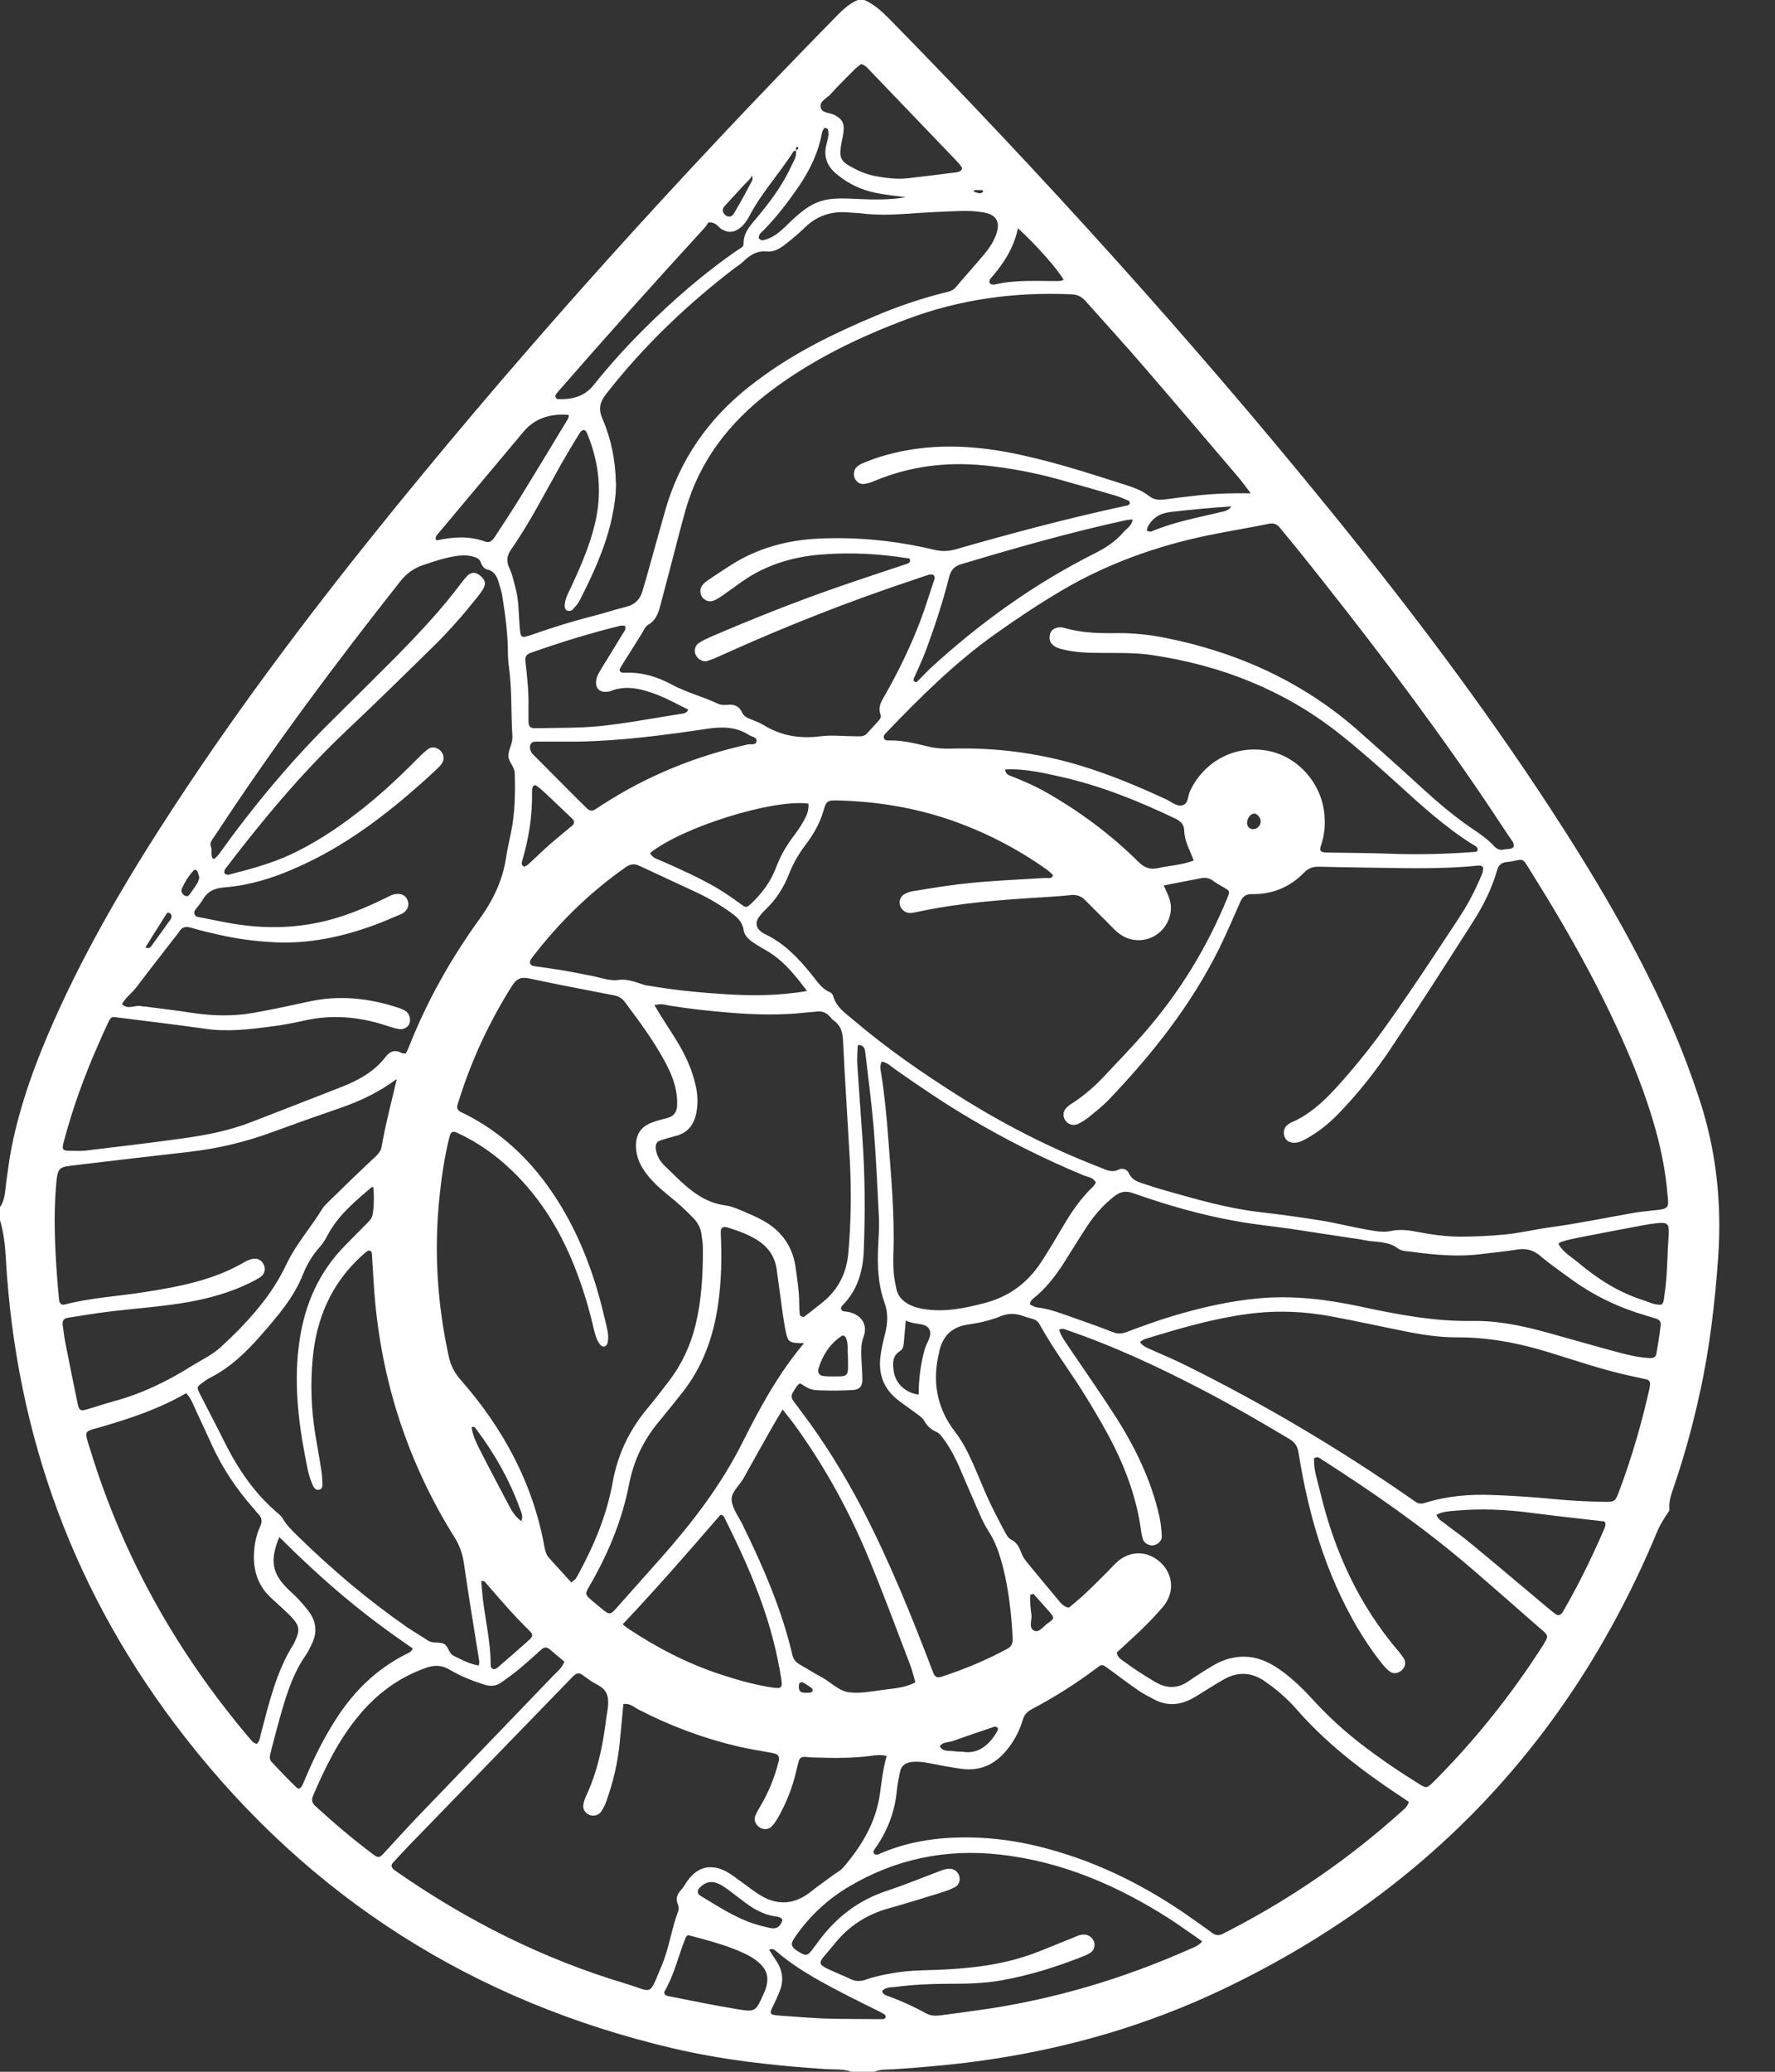 <svg width="30" height="35" viewBox="0 0 30 35" fill="none" xmlns="http://www.w3.org/2000/svg">
<rect x="0" y="0" width="30" height="35" fill="#333333" stroke="none"/>
<path d="M14.61 0C14.77 0.072 14.897 0.185 15.022 0.31C17.64 2.98 20.15 5.75 22.508 8.655C23.812 10.259 25.058 11.907 26.19 13.638C26.939 14.785 27.639 15.959 28.198 17.21C28.398 17.655 28.57 18.11 28.723 18.572C29.008 19.438 29.103 20.325 29.04 21.234C28.985 22.014 28.895 22.788 28.725 23.552C28.613 24.064 28.476 24.569 28.308 25.064C28.258 25.211 28.198 25.356 28.216 25.516C28.136 25.636 28.056 25.755 28.001 25.893C26.53 29.42 24.067 32.003 20.61 33.634C19.381 34.213 18.09 34.588 16.748 34.79C16.204 34.873 15.654 34.92 15.105 34.958C14.995 34.965 14.882 34.955 14.777 35H14.393C14.25 34.95 14.103 34.965 13.956 34.955C13.084 34.898 12.22 34.803 11.368 34.603C8.011 33.813 5.253 32.07 3.132 29.355C1.266 26.969 0.265 24.257 0.097 21.234C0.085 21.024 0.06 20.815 0 20.612V20.392C0.09 20.265 0.085 20.115 0.105 19.973C0.135 19.773 0.157 19.573 0.197 19.376C0.347 18.634 0.607 17.93 0.914 17.24C1.479 15.969 2.186 14.78 2.947 13.618C4.094 11.865 5.36 10.199 6.682 8.573C9.012 5.708 11.49 2.975 14.075 0.337C14.203 0.207 14.325 0.072 14.498 0H14.607H14.61ZM2.455 16.006C2.49 16.021 2.528 16.024 2.553 15.989C2.665 15.836 2.775 15.684 2.885 15.529C2.895 15.517 2.9 15.494 2.9 15.479C2.9 15.464 2.89 15.444 2.878 15.434C2.858 15.417 2.83 15.409 2.813 15.439C2.775 15.499 2.735 15.562 2.698 15.622C2.615 15.752 2.535 15.881 2.455 16.011L2.468 16.026L2.455 16.006ZM12.714 2.947C12.694 3.022 12.629 3.065 12.582 3.117C12.472 3.24 12.359 3.357 12.249 3.48C12.217 3.514 12.202 3.554 12.232 3.602C12.277 3.674 12.362 3.682 12.407 3.602C12.514 3.422 12.614 3.237 12.712 3.052C12.727 3.025 12.712 2.982 12.707 2.95C12.729 2.95 12.732 2.952 12.714 2.96C12.714 2.955 12.714 2.947 12.714 2.942V2.947ZM8.807 25.698C8.845 25.698 8.8 25.726 8.83 25.703C8.832 25.703 8.835 25.695 8.837 25.693C8.825 25.698 8.815 25.703 8.802 25.708C8.855 25.625 8.81 25.551 8.782 25.473C8.608 24.996 8.36 24.559 8.056 24.154C8.036 24.129 8.021 24.089 7.971 24.112C7.988 24.239 8.041 24.357 8.098 24.469C8.268 24.804 8.445 25.136 8.62 25.468C8.668 25.558 8.73 25.638 8.81 25.698H8.807ZM16.985 13.001H16.983L16.99 12.991C16.988 13.091 17.073 13.104 17.135 13.129C17.305 13.199 17.473 13.269 17.635 13.359C18.222 13.688 18.759 14.083 19.236 14.555C19.338 14.657 19.436 14.697 19.576 14.665C19.771 14.62 19.973 14.617 20.175 14.537C20.113 14.365 20.02 14.213 20.015 14.038C20.013 13.931 19.96 13.876 19.868 13.831C19.256 13.538 18.629 13.284 17.965 13.131C17.645 13.059 17.323 12.981 16.988 12.999L16.985 13.001ZM13.459 2.543C13.441 2.548 13.418 2.545 13.411 2.558C13.176 2.93 12.871 3.255 12.667 3.647C12.624 3.727 12.572 3.804 12.497 3.859C12.394 3.934 12.297 3.934 12.192 3.869C12.132 3.832 12.105 3.747 11.972 3.759C11.96 3.777 11.93 3.827 11.892 3.867C11.068 4.766 10.254 5.673 9.452 6.594C9.434 6.614 9.417 6.637 9.399 6.659C9.374 6.692 9.392 6.739 9.429 6.742C9.667 6.752 9.877 6.702 10.036 6.502C10.294 6.18 10.571 5.872 10.863 5.58C11.363 5.081 11.895 4.616 12.479 4.216C12.517 4.191 12.569 4.174 12.567 4.121C12.562 3.917 12.702 3.789 12.816 3.649C13.034 3.387 13.234 3.112 13.376 2.803C13.414 2.72 13.471 2.643 13.451 2.543C13.463 2.533 13.481 2.528 13.488 2.515C13.498 2.495 13.488 2.48 13.466 2.48C13.461 2.48 13.454 2.493 13.454 2.5C13.454 2.515 13.454 2.533 13.459 2.548V2.543ZM11.058 16.983C11.078 16.988 11.088 16.976 11.078 16.971C11.043 16.958 11.091 16.958 11.063 16.983C11.101 17.045 11.136 17.11 11.175 17.17C11.278 17.333 11.385 17.492 11.483 17.66C11.617 17.89 11.72 18.134 11.77 18.399C11.795 18.537 11.795 18.672 11.767 18.809C11.727 19.006 11.62 19.139 11.42 19.191C11.333 19.213 11.243 19.238 11.158 19.268C11.095 19.288 11.078 19.341 11.083 19.401C11.095 19.516 11.15 19.613 11.23 19.691C11.533 19.98 11.812 20.308 12.267 20.365C12.364 20.378 12.462 20.42 12.554 20.46C12.672 20.51 12.791 20.56 12.901 20.622C13.209 20.795 13.396 21.055 13.446 21.407C13.476 21.616 13.508 21.824 13.508 22.036C13.508 22.091 13.511 22.146 13.516 22.201C13.518 22.236 13.573 22.261 13.601 22.238C13.703 22.161 13.803 22.081 13.903 22.001C14.175 21.781 14.313 21.494 14.34 21.147C14.383 20.642 14.39 20.138 14.365 19.633C14.328 18.946 14.28 18.259 14.248 17.572C14.24 17.43 14.208 17.325 14.095 17.243C14.073 17.228 14.053 17.205 14.036 17.185C13.973 17.108 13.893 17.075 13.793 17.09C13.738 17.098 13.683 17.098 13.628 17.105C13.206 17.153 12.787 17.143 12.364 17.11C12.017 17.083 11.67 17.045 11.325 16.99C11.238 16.975 11.145 16.945 11.058 16.988V16.983ZM19.663 14.947C19.703 15.037 19.741 15.11 19.766 15.187C19.868 15.509 19.628 15.856 19.291 15.881C19.101 15.896 18.954 15.824 18.824 15.692C18.664 15.527 18.499 15.367 18.337 15.204C18.267 15.132 18.187 15.11 18.087 15.122C17.942 15.139 17.795 15.147 17.647 15.157C16.923 15.2 16.201 15.254 15.489 15.409C15.454 15.417 15.417 15.424 15.382 15.424C15.307 15.424 15.237 15.372 15.214 15.304C15.187 15.22 15.22 15.134 15.302 15.097C15.342 15.077 15.387 15.062 15.432 15.055C15.687 15.015 15.939 14.97 16.194 14.94C16.686 14.88 17.183 14.862 17.677 14.832C17.717 14.832 17.77 14.85 17.795 14.795C17.792 14.785 17.79 14.772 17.785 14.77C17.75 14.74 17.717 14.707 17.68 14.682C17.175 14.325 16.628 14.046 16.044 13.846C15.439 13.641 14.815 13.541 14.178 13.523C13.986 13.518 13.968 13.523 13.918 13.696C13.856 13.913 13.746 14.1 13.613 14.275C13.501 14.423 13.409 14.58 13.341 14.752C13.251 14.985 13.121 15.194 12.936 15.369C12.896 15.407 12.859 15.449 12.826 15.494C12.762 15.584 12.777 15.669 12.859 15.736C12.882 15.754 12.904 15.769 12.929 15.781C13.254 15.934 13.493 16.186 13.713 16.458C13.806 16.571 13.881 16.701 14.025 16.761C14.048 16.771 14.073 16.798 14.08 16.821C14.135 17.025 14.305 17.128 14.45 17.253C14.997 17.717 15.587 18.125 16.191 18.507C16.953 18.989 17.752 19.398 18.594 19.723C18.694 19.763 18.791 19.818 18.909 19.758C18.974 19.726 19.051 19.758 19.076 19.813C19.136 19.953 19.264 19.975 19.383 20.015C19.478 20.048 19.576 20.078 19.671 20.105C20.2 20.255 20.727 20.41 21.277 20.475C21.624 20.515 21.969 20.562 22.313 20.617C22.566 20.657 22.815 20.722 23.068 20.767C23.213 20.792 23.367 20.827 23.502 20.797C23.655 20.765 23.79 20.78 23.934 20.807C24.177 20.855 24.424 20.89 24.671 20.892C24.929 20.892 25.183 20.88 25.441 20.855C25.693 20.83 25.94 20.77 26.193 20.735C26.675 20.67 27.152 20.57 27.629 20.487C27.764 20.465 27.901 20.455 28.038 20.438C28.176 20.42 28.203 20.39 28.191 20.263C28.176 20.098 28.161 19.933 28.133 19.771C28.031 19.141 27.829 18.542 27.589 17.955C27.124 16.831 26.532 15.774 25.888 14.747C25.695 14.44 25.783 14.53 25.453 14.565C25.371 14.575 25.326 14.62 25.303 14.702C25.213 15.015 25.069 15.302 24.896 15.572C24.442 16.284 23.987 16.995 23.517 17.697C23.248 18.102 22.945 18.484 22.603 18.834C22.448 18.991 22.276 19.129 22.081 19.236C22.016 19.271 21.951 19.306 21.874 19.306C21.804 19.306 21.749 19.281 21.716 19.216C21.684 19.149 21.696 19.061 21.749 19.014C21.776 18.989 21.809 18.969 21.841 18.956C22.134 18.826 22.363 18.616 22.576 18.384C22.86 18.072 23.128 17.745 23.375 17.403C23.815 16.791 24.227 16.161 24.641 15.534C24.774 15.334 24.891 15.127 24.986 14.907C25.021 14.825 25.073 14.745 25.066 14.652C25.036 14.617 24.999 14.62 24.964 14.625C24.294 14.692 23.625 14.662 22.953 14.655C22.733 14.652 22.513 14.647 22.291 14.642C22.194 14.64 22.116 14.665 22.046 14.737C21.804 14.987 21.504 15.112 21.157 15.105C21.042 15.102 20.997 15.159 20.957 15.249C20.842 15.509 20.73 15.771 20.605 16.026C20.13 16.983 19.476 17.807 18.744 18.574C18.637 18.686 18.512 18.784 18.392 18.881C18.342 18.921 18.287 18.954 18.229 18.984C18.147 19.024 18.064 19.004 18.01 18.934C17.957 18.866 17.962 18.774 18.029 18.709C18.062 18.677 18.099 18.651 18.14 18.627C18.342 18.494 18.519 18.337 18.681 18.162C18.894 17.935 19.111 17.71 19.318 17.475C19.923 16.786 20.398 16.016 20.745 15.167C20.79 15.057 20.785 15.052 20.69 14.995C20.627 14.957 20.56 14.925 20.502 14.88C20.438 14.832 20.37 14.822 20.295 14.837C20.088 14.877 19.883 14.917 19.663 14.96V14.947ZM21.137 8.33C21.044 8.21 20.994 8.138 20.937 8.071C20.4 7.441 19.866 6.812 19.326 6.187C19.014 5.825 18.692 5.473 18.374 5.116C18.307 5.038 18.239 4.978 18.122 4.973C17.165 4.928 16.236 5.053 15.339 5.388C14.51 5.698 13.718 6.08 13.011 6.617C12.327 7.136 11.822 7.786 11.585 8.623C11.543 8.772 11.503 8.922 11.463 9.075C11.365 9.447 11.27 9.822 11.17 10.194C11.133 10.334 11.098 10.476 10.951 10.558C10.901 10.586 10.876 10.661 10.841 10.713C10.728 10.891 10.618 11.07 10.504 11.25C10.483 11.283 10.459 11.315 10.483 11.345C10.496 11.363 10.534 11.368 10.559 11.365C10.843 11.353 11.105 11.43 11.35 11.563C11.603 11.7 11.88 11.767 12.137 11.89C12.185 11.912 12.245 11.912 12.3 11.907C12.414 11.895 12.497 11.932 12.544 12.04C12.569 12.095 12.614 12.12 12.667 12.142C12.752 12.177 12.839 12.207 12.916 12.255C13.211 12.434 13.526 12.482 13.866 12.439C14.065 12.414 14.268 12.439 14.47 12.439C14.535 12.439 14.6 12.449 14.65 12.394C14.717 12.319 14.787 12.247 14.855 12.17C14.88 12.142 14.895 12.105 14.882 12.07C14.832 11.94 14.902 11.84 14.962 11.735C15.194 11.328 15.397 10.906 15.562 10.469C15.647 10.246 15.714 10.016 15.791 9.792C15.816 9.717 15.761 9.692 15.701 9.709C15.622 9.732 15.544 9.759 15.467 9.787C14.37 10.151 13.294 10.573 12.239 11.05C12.147 11.093 12.055 11.133 11.96 11.165C11.882 11.19 11.792 11.138 11.757 11.06C11.727 10.993 11.745 10.908 11.812 10.863C11.872 10.823 11.94 10.791 12.007 10.761C12.717 10.456 13.431 10.171 14.158 9.919C14.547 9.784 14.94 9.654 15.332 9.524C15.359 9.514 15.382 9.499 15.382 9.469C15.384 9.429 15.349 9.432 15.324 9.429C14.842 9.352 14.358 9.329 13.868 9.369C13.383 9.409 12.931 9.549 12.532 9.832C12.419 9.912 12.309 9.994 12.197 10.071C12.152 10.101 12.105 10.131 12.052 10.149C11.987 10.171 11.925 10.151 11.877 10.099C11.83 10.046 11.822 9.949 11.865 9.894C11.892 9.859 11.927 9.827 11.965 9.802C12.095 9.714 12.225 9.629 12.357 9.544C12.802 9.262 13.294 9.127 13.816 9.1C14.48 9.067 15.137 9.132 15.784 9.287C15.904 9.315 16.014 9.317 16.134 9.285C17.085 9.012 18.042 8.757 19.011 8.548C19.029 8.543 19.049 8.543 19.064 8.535C19.076 8.528 19.096 8.515 19.096 8.503C19.096 8.488 19.086 8.463 19.074 8.458C18.999 8.425 18.921 8.393 18.844 8.37C18.527 8.278 18.209 8.185 17.892 8.098C17.475 7.983 17.053 7.903 16.623 7.861C15.989 7.801 15.379 7.876 14.79 8.121C14.732 8.146 14.67 8.168 14.607 8.175C14.54 8.183 14.483 8.151 14.45 8.088C14.418 8.021 14.43 7.931 14.483 7.886C14.51 7.863 14.543 7.841 14.575 7.828C14.667 7.791 14.762 7.753 14.857 7.723C15.567 7.499 16.286 7.504 17.008 7.636C17.685 7.761 18.339 7.973 18.996 8.183C19.144 8.23 19.296 8.28 19.418 8.378C19.508 8.45 19.601 8.45 19.703 8.435C19.858 8.415 20.013 8.395 20.168 8.378C20.468 8.343 20.772 8.328 21.137 8.335V8.33ZM17.897 22.458C17.937 22.583 18.012 22.676 18.077 22.776C18.329 23.148 18.587 23.517 18.831 23.895C19.176 24.429 19.456 24.996 19.596 25.623C19.618 25.73 19.631 25.84 19.636 25.95C19.641 26.025 19.576 26.088 19.503 26.105C19.438 26.12 19.346 26.08 19.321 26.013C19.299 25.953 19.288 25.89 19.281 25.825C19.211 25.338 19.051 24.881 18.834 24.444C18.692 24.157 18.527 23.88 18.359 23.605C18.105 23.19 17.807 22.803 17.572 22.376C17.545 22.323 17.5 22.293 17.445 22.278C17.393 22.263 17.338 22.251 17.288 22.231C17.163 22.186 17.043 22.183 16.913 22.236C16.736 22.308 16.546 22.351 16.354 22.378C16.099 22.415 15.941 22.56 15.879 22.813C15.879 22.813 15.876 22.83 15.874 22.84C15.752 23.332 15.829 23.785 16.144 24.192C16.274 24.359 16.366 24.549 16.453 24.744C16.538 24.936 16.616 25.134 16.703 25.326C16.788 25.508 16.881 25.688 16.976 25.865C17.005 25.92 17.035 25.983 17.095 26.013C17.185 26.058 17.225 26.135 17.258 26.225C17.278 26.285 17.315 26.34 17.355 26.39C17.535 26.61 17.717 26.829 17.9 27.047C17.94 27.094 17.982 27.147 18.067 27.159C18.142 27.094 18.229 27.027 18.309 26.952C18.444 26.827 18.574 26.697 18.704 26.567C18.769 26.502 18.829 26.43 18.899 26.372C19.114 26.193 19.393 26.2 19.603 26.385C19.818 26.575 19.855 26.869 19.688 27.104C19.646 27.164 19.593 27.217 19.543 27.272C19.333 27.504 19.101 27.709 18.876 27.916C18.881 27.976 18.916 28.009 18.951 28.036C19.136 28.173 19.326 28.298 19.526 28.416C19.723 28.53 19.903 28.53 20.09 28.401C20.218 28.311 20.35 28.228 20.485 28.148C20.627 28.061 20.78 28.003 20.95 27.991C21.202 27.971 21.417 28.058 21.619 28.198C21.841 28.351 22.029 28.538 22.209 28.735C22.453 29 22.715 29.24 23 29.46C23.32 29.707 23.655 29.934 23.999 30.147C24.107 30.212 24.117 30.207 24.212 30.119C24.244 30.087 24.277 30.054 24.309 30.022C24.961 29.357 25.538 28.633 26.043 27.851C26.068 27.814 26.093 27.774 26.115 27.734C26.163 27.651 26.16 27.629 26.098 27.569C26.078 27.549 26.058 27.531 26.035 27.514C25.64 27.169 25.248 26.822 24.851 26.482C24.062 25.805 23.21 25.213 22.336 24.654C22.303 24.634 22.266 24.591 22.209 24.641C22.201 24.831 22.268 25.014 22.311 25.198C22.548 26.195 22.963 27.107 23.632 27.891C23.667 27.934 23.702 27.976 23.73 28.023C23.767 28.091 23.75 28.168 23.687 28.221C23.625 28.273 23.547 28.283 23.485 28.236C23.435 28.196 23.392 28.148 23.352 28.098C23.198 27.906 23.06 27.699 22.933 27.484C22.403 26.575 22.113 25.583 21.949 24.552C21.931 24.439 21.894 24.372 21.799 24.314C21.327 24.032 20.85 23.755 20.363 23.5C19.606 23.105 18.834 22.743 18.022 22.466C17.987 22.453 17.955 22.436 17.897 22.466V22.458ZM6.862 17.795C6.879 17.757 6.894 17.725 6.909 17.692C7.216 16.91 7.626 16.186 8.118 15.507C8.338 15.202 8.5 14.86 8.555 14.478C8.575 14.343 8.608 14.208 8.635 14.073C8.705 13.738 8.71 13.399 8.7 13.059C8.695 12.941 8.583 12.867 8.593 12.752C8.603 12.644 8.668 12.552 8.66 12.434C8.635 12.04 8.655 11.645 8.6 11.253C8.59 11.19 8.588 11.126 8.585 11.06C8.585 10.728 8.543 10.401 8.49 10.076C8.478 9.996 8.453 9.916 8.428 9.837C8.398 9.737 8.355 9.649 8.238 9.622C8.183 9.609 8.146 9.559 8.128 9.507C8.106 9.432 8.043 9.417 7.981 9.399C7.891 9.377 7.798 9.379 7.706 9.394C7.516 9.424 7.331 9.484 7.149 9.547C6.987 9.602 6.864 9.694 6.757 9.832C5.68 11.195 4.641 12.584 3.687 14.036C3.657 14.08 3.624 14.128 3.594 14.173C3.569 14.21 3.544 14.253 3.564 14.3C3.594 14.368 3.552 14.448 3.602 14.51C3.612 14.51 3.624 14.51 3.629 14.505C3.654 14.48 3.682 14.455 3.702 14.428C4.291 13.606 4.938 12.832 5.663 12.12C6.01 11.777 6.355 11.435 6.697 11.091C7.084 10.698 7.461 10.296 7.793 9.854C7.826 9.809 7.861 9.767 7.898 9.727C7.968 9.659 8.043 9.662 8.118 9.727C8.208 9.804 8.22 9.867 8.156 9.966C8.121 10.021 8.081 10.071 8.041 10.121C7.816 10.401 7.581 10.671 7.324 10.921C6.839 11.398 6.355 11.872 5.86 12.339C5.103 13.054 4.439 13.851 3.809 14.677C3.794 14.697 3.784 14.735 3.794 14.752C3.804 14.77 3.844 14.782 3.867 14.777C4.231 14.682 4.594 14.588 4.936 14.425C5.328 14.238 5.688 14.003 6.03 13.738C6.395 13.459 6.732 13.146 7.054 12.819C7.111 12.762 7.171 12.702 7.236 12.654C7.296 12.609 7.384 12.624 7.439 12.677C7.504 12.737 7.516 12.832 7.466 12.901C7.441 12.939 7.406 12.971 7.374 13.001C7.286 13.084 7.199 13.164 7.109 13.244C6.529 13.758 5.917 14.223 5.218 14.562C4.768 14.78 4.304 14.95 3.804 14.99C3.629 15.002 3.509 15.055 3.425 15.202C3.39 15.264 3.337 15.319 3.295 15.379C3.267 15.419 3.29 15.479 3.337 15.489C3.499 15.522 3.662 15.552 3.822 15.584C4.474 15.709 5.118 15.692 5.753 15.487C6.015 15.402 6.267 15.294 6.517 15.172C6.582 15.139 6.644 15.1 6.724 15.102C6.782 15.102 6.834 15.12 6.867 15.169C6.907 15.227 6.912 15.289 6.882 15.352C6.859 15.394 6.824 15.424 6.782 15.442C6.629 15.504 6.479 15.574 6.325 15.629C5.785 15.826 5.231 15.946 4.654 15.919C4.331 15.904 4.014 15.864 3.699 15.791C3.547 15.757 3.395 15.722 3.245 15.677C3.155 15.649 3.085 15.649 3.03 15.736C3.005 15.777 2.975 15.811 2.947 15.846C2.728 16.129 2.508 16.411 2.291 16.696C2.218 16.788 2.116 16.856 2.063 16.965C2.166 17.068 2.291 16.968 2.4 17C2.418 17.005 2.438 17.003 2.455 17.005C2.728 17.04 3.002 17.073 3.275 17.115C3.604 17.163 3.934 17.17 4.261 17.115C4.586 17.058 4.911 16.988 5.233 16.918C5.74 16.808 6.237 16.863 6.727 17.023C6.769 17.038 6.814 17.053 6.852 17.078C6.922 17.123 6.949 17.225 6.917 17.298C6.889 17.36 6.814 17.4 6.732 17.383C6.659 17.37 6.589 17.345 6.519 17.323C6.065 17.175 5.605 17.135 5.136 17.243C4.956 17.283 4.776 17.318 4.594 17.34C4.221 17.39 3.847 17.435 3.47 17.38C2.98 17.31 2.485 17.253 1.996 17.19C1.881 17.175 1.878 17.175 1.828 17.275C1.776 17.383 1.729 17.492 1.681 17.6C1.434 18.154 1.226 18.721 1.072 19.311C1.044 19.416 1.062 19.441 1.174 19.441C1.264 19.441 1.356 19.448 1.446 19.438C1.983 19.373 2.523 19.311 3.057 19.236C3.467 19.181 3.872 19.104 4.261 18.951C4.766 18.756 5.27 18.559 5.775 18.362C6.06 18.249 6.325 18.105 6.517 17.855C6.584 17.767 6.669 17.725 6.782 17.787C6.802 17.8 6.832 17.795 6.862 17.797V17.795ZM9.662 26.727C9.702 26.695 9.719 26.685 9.729 26.672C9.749 26.642 9.767 26.61 9.784 26.577C10.049 26.09 10.259 25.581 10.356 25.036C10.441 24.571 10.633 24.167 10.933 23.805C11.063 23.65 11.185 23.49 11.308 23.33C11.528 23.04 11.675 22.721 11.76 22.366C11.86 21.944 11.882 21.514 11.88 21.082C11.88 21.009 11.867 20.935 11.857 20.862C11.845 20.75 11.797 20.657 11.715 20.575C11.588 20.442 11.453 20.32 11.31 20.205C11.173 20.095 11.043 19.98 10.936 19.843C10.826 19.703 10.751 19.548 10.748 19.366C10.748 19.164 10.828 19.036 11.018 18.964C11.103 18.931 11.193 18.911 11.283 18.886C11.385 18.859 11.438 18.789 11.443 18.689C11.448 18.616 11.443 18.542 11.433 18.472C11.405 18.269 11.32 18.084 11.223 17.907C11.033 17.56 10.796 17.243 10.561 16.928C10.516 16.866 10.459 16.831 10.381 16.816C9.904 16.723 9.427 16.633 8.95 16.531C8.815 16.501 8.735 16.528 8.658 16.648C8.268 17.265 7.963 17.92 7.748 18.616C7.743 18.634 7.736 18.651 7.731 18.669C7.716 18.721 7.738 18.756 7.783 18.784C7.808 18.796 7.833 18.806 7.858 18.819C8.453 19.119 8.927 19.558 9.305 20.103C9.659 20.612 9.907 21.172 10.086 21.764C10.149 21.974 10.201 22.189 10.251 22.403C10.274 22.501 10.294 22.603 10.264 22.703C10.259 22.718 10.244 22.733 10.229 22.741C10.201 22.758 10.171 22.745 10.154 22.728C10.084 22.651 10.061 22.551 10.036 22.453C9.964 22.141 9.874 21.831 9.762 21.532C9.517 20.87 9.167 20.27 8.655 19.778C8.383 19.516 8.076 19.299 7.731 19.139C7.651 19.101 7.618 19.119 7.596 19.209C7.511 19.548 7.461 19.893 7.426 20.24C7.334 21.142 7.391 22.036 7.586 22.92C7.618 23.07 7.681 23.19 7.781 23.305C8.503 24.127 9.01 25.058 9.205 26.148C9.217 26.212 9.237 26.273 9.28 26.32C9.402 26.455 9.527 26.59 9.659 26.737L9.662 26.727ZM25.581 14.303C25.596 14.24 25.551 14.198 25.521 14.155C25.328 13.866 25.136 13.573 24.939 13.286C23.992 11.907 22.975 10.581 21.929 9.277C21.831 9.155 21.729 9.037 21.631 8.915C21.579 8.85 21.522 8.832 21.439 8.85C21.097 8.92 20.752 8.975 20.413 9.045C19.536 9.227 18.701 9.527 17.927 9.986C17.547 10.211 17.18 10.456 16.821 10.711C16.136 11.198 15.544 11.787 14.965 12.392C14.947 12.409 14.932 12.439 14.937 12.462C14.945 12.507 14.987 12.512 15.025 12.509C15.247 12.504 15.462 12.557 15.677 12.609C15.811 12.642 15.946 12.652 16.086 12.647C16.816 12.627 17.532 12.717 18.234 12.926C18.744 13.079 19.236 13.284 19.718 13.508C19.808 13.551 19.895 13.636 19.995 13.601C20.088 13.568 20.075 13.444 20.113 13.364C20.355 12.854 20.88 12.579 21.429 12.684C21.956 12.784 22.366 13.266 22.388 13.816C22.396 13.973 22.381 14.125 22.328 14.278C22.293 14.378 22.318 14.4 22.433 14.403C22.791 14.408 23.15 14.41 23.507 14.423C23.977 14.44 24.444 14.428 24.911 14.393C24.936 14.393 24.969 14.393 24.976 14.353C24.971 14.303 24.924 14.285 24.886 14.263C24.409 13.963 23.997 13.583 23.582 13.206C23.263 12.916 22.938 12.632 22.598 12.364C21.676 11.648 20.63 11.24 19.481 11.068C19.189 11.023 18.894 11.033 18.602 11.03C18.389 11.03 18.179 11.023 17.972 10.973C17.91 10.958 17.845 10.941 17.797 10.898C17.745 10.853 17.73 10.791 17.745 10.723C17.757 10.663 17.797 10.623 17.852 10.608C17.895 10.596 17.945 10.593 17.987 10.608C18.274 10.691 18.567 10.701 18.861 10.696C19.139 10.691 19.413 10.721 19.683 10.773C20.915 11.018 22.024 11.518 22.968 12.354C23.34 12.684 23.71 13.014 24.074 13.349C24.327 13.578 24.586 13.796 24.866 13.988C25.004 14.08 25.141 14.173 25.253 14.295C25.301 14.348 25.358 14.368 25.428 14.35C25.478 14.338 25.538 14.355 25.581 14.31V14.303ZM10.536 28.79C10.516 29 10.496 29.21 10.476 29.42C10.444 29.77 10.364 30.107 10.246 30.436C10.224 30.496 10.196 30.554 10.159 30.606C10.116 30.669 10.031 30.689 9.964 30.661C9.892 30.631 9.847 30.566 9.859 30.489C9.867 30.436 9.887 30.381 9.909 30.334C10.101 29.922 10.191 29.482 10.246 29.033C10.264 28.888 10.311 28.733 10.246 28.598C10.191 28.483 10.044 28.448 9.944 28.368C9.909 28.341 9.869 28.316 9.832 28.288C9.787 28.258 9.744 28.268 9.707 28.301C9.679 28.326 9.654 28.351 9.629 28.378C8.728 29.307 7.826 30.237 6.924 31.166C6.829 31.266 6.734 31.366 6.642 31.468C6.604 31.508 6.614 31.55 6.657 31.585C6.672 31.595 6.687 31.608 6.702 31.618C7.893 32.447 9.175 33.092 10.568 33.509C11.048 33.654 10.958 33.741 11.185 33.204C11.31 32.909 11.348 32.587 11.463 32.287C11.475 32.257 11.473 32.21 11.46 32.18C11.415 32.083 11.44 32.005 11.51 31.93C11.553 31.883 11.583 31.825 11.62 31.773C11.785 31.541 12.015 31.48 12.27 31.615C12.367 31.665 12.452 31.738 12.542 31.8C12.654 31.88 12.762 31.968 12.879 32.035C13.166 32.197 13.441 32.165 13.698 31.963C13.828 31.86 13.963 31.765 14.095 31.668C14.148 31.63 14.208 31.6 14.248 31.553C14.56 31.193 14.8 30.794 14.87 30.317C14.902 30.099 14.922 29.882 14.987 29.665C14.887 29.64 14.795 29.652 14.705 29.665C14.385 29.707 14.063 29.7 13.741 29.69C13.696 29.69 13.648 29.682 13.603 29.68C13.553 29.68 13.513 29.697 13.501 29.75C13.483 29.812 13.469 29.874 13.454 29.937C13.389 30.207 13.289 30.461 13.151 30.704C13.119 30.759 13.084 30.814 13.039 30.859C12.984 30.913 12.901 30.913 12.836 30.871C12.772 30.826 12.737 30.749 12.764 30.681C12.791 30.614 12.829 30.549 12.867 30.486C12.996 30.264 13.091 30.024 13.156 29.774C13.184 29.675 13.161 29.637 13.064 29.617C12.874 29.58 12.684 29.552 12.497 29.51C11.905 29.372 11.338 29.163 10.796 28.883C10.718 28.843 10.648 28.77 10.536 28.788V28.79ZM23.812 30.441C23.735 30.389 23.66 30.337 23.582 30.287C22.97 29.877 22.393 29.427 21.906 28.868C21.821 28.77 21.729 28.683 21.631 28.598C21.549 28.526 21.459 28.461 21.369 28.398C21.152 28.251 20.925 28.238 20.695 28.366C20.6 28.418 20.505 28.478 20.413 28.535C20.318 28.593 20.228 28.655 20.13 28.705C19.92 28.813 19.708 28.82 19.498 28.705C19.408 28.658 19.318 28.613 19.236 28.555C19.064 28.436 18.894 28.308 18.724 28.183C18.631 28.116 18.624 28.111 18.534 28.181C18.189 28.441 17.825 28.67 17.443 28.873C17.365 28.913 17.313 28.965 17.288 29.05C17.238 29.218 17.16 29.375 17.055 29.515C16.853 29.787 16.593 29.929 16.249 29.882C16.066 29.857 15.886 29.822 15.707 29.787C15.607 29.767 15.507 29.755 15.407 29.767C15.307 29.779 15.234 29.827 15.212 29.932C15.19 30.039 15.167 30.147 15.157 30.257C15.124 30.601 15.005 30.916 14.81 31.201C14.795 31.223 14.775 31.246 14.765 31.271C14.76 31.283 14.765 31.308 14.775 31.318C14.785 31.328 14.807 31.331 14.822 31.333C14.83 31.333 14.84 31.328 14.847 31.326C15.387 31.086 15.959 31.021 16.541 31.046C16.936 31.063 17.323 31.128 17.707 31.233C18.594 31.473 19.398 31.88 20.145 32.41C20.258 32.49 20.372 32.567 20.48 32.65C20.547 32.702 20.612 32.702 20.682 32.662C20.715 32.645 20.747 32.63 20.78 32.612C21.836 32.065 22.808 31.396 23.692 30.599C23.732 30.561 23.782 30.534 23.81 30.444L23.812 30.441ZM10.411 8.148C10.414 8.36 10.381 8.57 10.336 8.775C10.226 9.262 10.019 9.712 9.792 10.154C9.764 10.209 9.717 10.256 9.672 10.304C9.657 10.319 9.622 10.324 9.597 10.319C9.557 10.309 9.544 10.274 9.544 10.234C9.547 10.109 9.612 10.006 9.662 9.899C9.819 9.557 9.969 9.212 10.056 8.845C10.179 8.328 10.129 7.826 9.929 7.336C9.914 7.301 9.902 7.261 9.857 7.266C9.834 7.269 9.812 7.294 9.797 7.316C9.692 7.489 9.587 7.661 9.487 7.836C9.212 8.323 8.957 8.825 8.638 9.285C8.558 9.399 8.558 9.489 8.613 9.607C8.66 9.704 8.68 9.814 8.71 9.921C8.77 10.136 8.765 10.359 8.782 10.576C8.8 10.788 8.797 10.788 9.01 10.716C9.347 10.598 9.689 10.491 10.036 10.404C10.214 10.359 10.389 10.299 10.566 10.256C10.728 10.219 10.823 10.126 10.863 9.969C10.881 9.907 10.901 9.847 10.918 9.784C11.028 9.394 11.133 9.007 11.245 8.618C11.488 7.768 11.97 7.079 12.659 6.534C12.739 6.472 12.819 6.41 12.901 6.352C13.476 5.935 14.113 5.625 14.765 5.35C15.145 5.188 15.534 5.053 15.936 4.951C16.014 4.931 16.096 4.923 16.156 4.851C16.308 4.668 16.471 4.491 16.623 4.309C16.706 4.211 16.781 4.106 16.828 3.984C16.916 3.757 16.851 3.624 16.613 3.587C16.496 3.567 16.376 3.562 16.256 3.564C15.944 3.574 15.632 3.589 15.322 3.612C15.075 3.629 14.827 3.637 14.58 3.607C14.49 3.597 14.398 3.594 14.305 3.587C14.033 3.569 13.801 3.652 13.603 3.844C13.506 3.939 13.399 4.029 13.291 4.114C13.196 4.189 13.089 4.261 12.966 4.249C12.791 4.231 12.672 4.311 12.557 4.424C12.517 4.461 12.469 4.491 12.424 4.524C11.61 5.146 10.876 5.847 10.244 6.657C10.134 6.797 10.111 6.912 10.184 7.079C10.331 7.419 10.401 7.778 10.409 8.151L10.411 8.148ZM19.264 22.671C19.316 22.743 19.383 22.768 19.451 22.798C19.651 22.888 19.855 22.973 20.05 23.07C21.359 23.72 22.613 24.462 23.812 25.293C23.85 25.318 23.887 25.346 23.924 25.371C23.972 25.406 24.022 25.408 24.079 25.391C24.451 25.273 24.834 25.241 25.221 25.256C25.578 25.268 25.935 25.293 26.293 25.328C26.557 25.353 26.825 25.366 27.089 25.371C27.297 25.376 27.299 25.371 27.369 25.183C27.579 24.624 27.744 24.052 27.876 23.47C27.881 23.442 27.886 23.415 27.889 23.387C27.891 23.348 27.874 23.315 27.834 23.305C27.736 23.282 27.636 23.26 27.539 23.24C27.082 23.14 26.64 22.988 26.193 22.85C25.68 22.691 25.163 22.591 24.624 22.593C24.357 22.593 24.092 22.558 23.832 22.508C23.392 22.421 22.953 22.323 22.511 22.241C22.039 22.151 21.567 22.134 21.087 22.198C20.492 22.278 19.923 22.446 19.353 22.621C19.321 22.631 19.294 22.656 19.264 22.673V22.671ZM6.697 18.234C6.41 18.447 6.1 18.597 5.768 18.712C5.378 18.846 4.988 18.984 4.601 19.126C4.141 19.296 3.672 19.406 3.185 19.461C2.565 19.531 1.946 19.603 1.326 19.678C0.982 19.721 0.974 19.691 0.944 20.075C0.907 20.562 0.927 21.047 0.962 21.534C0.972 21.671 0.984 21.809 0.997 21.946C1.004 22.024 1.037 22.054 1.102 22.036C1.549 21.921 2.008 21.899 2.46 21.826C3.042 21.734 3.619 21.624 4.136 21.319C4.176 21.297 4.219 21.279 4.264 21.269C4.341 21.249 4.414 21.284 4.451 21.352C4.494 21.427 4.479 21.519 4.404 21.572C4.344 21.614 4.279 21.646 4.211 21.679C3.887 21.836 3.544 21.931 3.19 21.996C2.738 22.076 2.278 22.104 1.823 22.161C1.596 22.189 1.369 22.228 1.144 22.263C1.077 22.273 1.052 22.316 1.059 22.381C1.074 22.491 1.087 22.601 1.109 22.708C1.176 23.05 1.246 23.392 1.316 23.732C1.336 23.822 1.366 23.84 1.451 23.815C1.611 23.77 1.766 23.715 1.926 23.672C2.39 23.547 2.82 23.34 3.227 23.085C3.397 22.978 3.582 22.895 3.734 22.756C3.964 22.543 4.181 22.326 4.379 22.081C4.569 21.851 4.723 21.609 4.848 21.344C5.008 21.012 5.255 20.737 5.445 20.425C5.468 20.387 5.503 20.353 5.535 20.32C5.673 20.185 5.81 20.05 5.95 19.915C6.082 19.788 6.215 19.663 6.35 19.536C6.397 19.491 6.437 19.443 6.449 19.376C6.514 18.996 6.614 18.627 6.704 18.239L6.697 18.234ZM8.088 28.148C8.096 28.106 8.103 28.088 8.101 28.071C8.013 27.519 7.921 26.967 7.841 26.412C7.818 26.255 7.771 26.115 7.686 25.978C6.892 24.709 6.442 23.328 6.327 21.834C6.31 21.614 6.3 21.394 6.285 21.174C6.282 21.134 6.24 21.114 6.207 21.137C6.177 21.159 6.15 21.182 6.122 21.207C5.605 21.674 5.348 22.266 5.285 22.95C5.245 23.383 5.26 23.812 5.33 24.239C5.363 24.439 5.4 24.636 5.43 24.836C5.443 24.916 5.448 25.001 5.45 25.081C5.45 25.116 5.44 25.156 5.398 25.166C5.355 25.178 5.328 25.158 5.305 25.126C5.29 25.104 5.28 25.076 5.27 25.051C5.208 24.906 5.186 24.751 5.156 24.599C5.033 23.957 4.966 23.31 5.061 22.656C5.151 22.036 5.388 21.494 5.83 21.044C5.952 20.92 6.075 20.797 6.197 20.672C6.235 20.632 6.277 20.597 6.292 20.54C6.317 20.457 6.327 20.215 6.31 20.058C6.3 20.058 6.287 20.05 6.285 20.053C5.997 20.298 5.708 20.537 5.53 20.88C5.498 20.945 5.455 21.007 5.408 21.062C5.283 21.202 5.188 21.359 5.121 21.529C4.961 21.931 4.681 22.248 4.406 22.563C4.159 22.845 3.887 23.108 3.542 23.28C3.492 23.305 3.45 23.34 3.405 23.372C3.332 23.425 3.325 23.442 3.37 23.532C3.507 23.802 3.649 24.069 3.784 24.339C4.017 24.814 4.309 25.243 4.718 25.583C4.738 25.601 4.758 25.62 4.773 25.645C4.846 25.775 4.956 25.875 5.061 25.978C5.628 26.53 6.23 27.039 6.879 27.489C6.992 27.566 7.114 27.634 7.226 27.711C7.309 27.769 7.406 27.734 7.491 27.766C7.586 27.804 7.576 27.929 7.666 27.971C7.683 27.979 7.698 27.988 7.713 27.996C7.828 28.051 7.943 28.111 8.083 28.136L8.088 28.148ZM17.405 22.036C17.443 22.054 17.483 22.081 17.525 22.086C17.755 22.113 17.967 22.201 18.184 22.276C18.392 22.348 18.599 22.423 18.804 22.503C18.886 22.536 18.956 22.536 19.041 22.503C19.299 22.406 19.558 22.311 19.82 22.233C20.295 22.091 20.777 21.979 21.274 21.934C21.856 21.881 22.428 21.951 22.998 22.074C23.617 22.206 24.239 22.326 24.879 22.316C25.316 22.308 25.735 22.398 26.153 22.513C26.55 22.623 26.947 22.738 27.347 22.845C27.524 22.893 27.704 22.935 27.889 22.943C27.941 22.945 27.986 22.925 27.994 22.875C28.023 22.713 28.049 22.551 28.068 22.386C28.076 22.323 28.036 22.286 27.974 22.271C27.921 22.258 27.869 22.238 27.816 22.224C27.362 22.091 26.942 21.891 26.56 21.614C26.382 21.484 26.2 21.359 26.033 21.217C25.91 21.112 25.783 21.084 25.628 21.112C25.438 21.144 25.246 21.159 25.053 21.184C24.659 21.237 24.264 21.202 23.872 21.149C23.79 21.139 23.692 21.139 23.632 21.094C23.457 20.959 23.248 20.992 23.055 20.95C22.965 20.93 22.873 20.922 22.783 20.907C22.466 20.86 22.148 20.81 21.831 20.762C21.522 20.717 21.212 20.687 20.905 20.632C20.308 20.527 19.726 20.36 19.154 20.158C19.021 20.11 18.931 20.133 18.826 20.215C18.644 20.36 18.494 20.53 18.367 20.725C18.232 20.932 18.102 21.144 17.97 21.352C17.83 21.569 17.672 21.771 17.468 21.934C17.438 21.956 17.413 21.981 17.408 22.034L17.405 22.036ZM20.32 32.799C20.283 32.772 20.26 32.754 20.238 32.739C20.078 32.63 19.923 32.517 19.761 32.412C18.884 31.853 17.947 31.448 16.903 31.331C15.986 31.228 15.13 31.406 14.338 31.878C13.988 32.087 13.693 32.362 13.456 32.697C13.359 32.837 13.339 32.884 13.531 32.992C13.621 33.042 13.653 33.034 13.716 32.954C13.761 32.897 13.803 32.837 13.848 32.777C14.143 32.385 14.513 32.1 14.985 31.945C15.272 31.85 15.552 31.735 15.836 31.628C15.904 31.603 15.971 31.57 16.046 31.57C16.126 31.57 16.189 31.618 16.211 31.69C16.234 31.763 16.209 31.845 16.141 31.88C16.076 31.915 16.006 31.94 15.939 31.963C15.632 32.057 15.327 32.155 15.017 32.24C14.652 32.342 14.348 32.537 14.11 32.832C13.808 33.212 13.733 33.149 14.218 33.364C14.268 33.386 14.32 33.406 14.368 33.431C14.455 33.476 14.543 33.476 14.633 33.444C14.78 33.391 14.932 33.361 15.087 33.334C15.332 33.289 15.579 33.286 15.829 33.279C16.391 33.257 16.945 33.197 17.477 32.999C17.692 32.919 17.902 32.827 18.117 32.744C18.184 32.717 18.249 32.679 18.327 32.682C18.399 32.684 18.464 32.732 18.492 32.807C18.512 32.862 18.492 32.942 18.442 32.979C18.414 33.002 18.379 33.019 18.347 33.034C17.887 33.219 17.415 33.369 16.925 33.456C16.626 33.509 16.323 33.514 16.019 33.514C15.724 33.514 15.432 33.529 15.139 33.566C15.06 33.576 14.972 33.566 14.91 33.634C14.917 33.676 14.947 33.699 14.98 33.711C15.214 33.794 15.439 33.896 15.657 34.016C15.744 34.063 15.834 34.056 15.924 34.043C16.134 34.016 16.343 33.988 16.551 33.958C17.785 33.786 18.969 33.434 20.108 32.929C20.175 32.899 20.248 32.879 20.32 32.797V32.799ZM13.526 23.367C13.466 23.4 13.441 23.462 13.406 23.515C13.371 23.565 13.371 23.615 13.409 23.667C13.454 23.725 13.496 23.785 13.541 23.845C13.931 24.357 14.265 24.904 14.565 25.473C15.032 26.37 15.409 27.304 15.769 28.248C15.802 28.331 15.834 28.351 15.914 28.326C16.299 28.201 16.671 28.046 17.025 27.854C17.103 27.811 17.12 27.751 17.115 27.671C17.095 27.267 17.05 26.867 16.951 26.472C16.895 26.258 16.828 26.053 16.706 25.865C16.613 25.721 16.548 25.556 16.478 25.396C16.389 25.196 16.303 24.991 16.216 24.789C16.146 24.629 16.066 24.474 15.964 24.332C15.926 24.282 15.886 24.219 15.834 24.194C15.734 24.152 15.669 24.089 15.617 23.997C15.587 23.945 15.527 23.91 15.474 23.869C15.379 23.797 15.279 23.73 15.184 23.657C14.935 23.467 14.84 23.213 14.882 22.905C14.9 22.778 14.927 22.653 14.96 22.528C15.005 22.353 15.012 22.178 14.952 22.014C14.84 21.704 14.827 21.387 14.842 21.064C14.85 20.9 14.862 20.735 14.855 20.57C14.83 20.065 14.807 19.561 14.767 19.059C14.732 18.639 14.675 18.219 14.627 17.8C14.623 17.755 14.617 17.707 14.58 17.675C14.568 17.665 14.55 17.66 14.533 17.655C14.51 17.647 14.498 17.66 14.495 17.682C14.493 17.782 14.483 17.885 14.49 17.985C14.515 18.379 14.545 18.771 14.572 19.166C14.62 19.826 14.625 20.487 14.598 21.147C14.582 21.484 14.49 21.799 14.243 22.049C14.223 22.069 14.208 22.091 14.218 22.123C14.24 22.161 14.278 22.154 14.313 22.159C14.55 22.196 14.675 22.371 14.595 22.586C14.553 22.695 14.555 22.798 14.557 22.908C14.562 23.045 14.575 23.183 14.575 23.32C14.575 23.42 14.523 23.475 14.423 23.482C14.258 23.492 14.093 23.495 13.928 23.49C13.701 23.485 13.701 23.48 13.523 23.37L13.526 23.367ZM3.145 23.537C2.7 23.795 2.233 23.952 1.758 24.092C1.399 24.199 1.416 24.137 1.531 24.509C2.088 26.322 3.005 27.939 4.231 29.382C4.261 29.417 4.291 29.452 4.341 29.46C4.391 29.412 4.396 29.347 4.411 29.285C4.549 28.763 4.671 28.233 4.966 27.769C4.971 27.761 4.973 27.751 4.978 27.744C5.076 27.536 5.068 27.466 4.911 27.302C4.808 27.197 4.696 27.102 4.589 27.002C4.386 26.817 4.294 26.587 4.291 26.317C4.291 26.13 4.321 25.953 4.399 25.783C4.434 25.708 4.429 25.643 4.369 25.581C4.336 25.548 4.309 25.511 4.279 25.476C3.992 25.151 3.754 24.794 3.574 24.397C3.492 24.212 3.405 24.032 3.32 23.847C3.272 23.747 3.242 23.642 3.147 23.535L3.145 23.537ZM14.902 17.935C14.867 18.002 14.882 18.067 14.892 18.13C14.95 18.492 14.985 18.856 15.012 19.221C15.06 19.87 15.122 20.517 15.1 21.172C15.095 21.282 15.097 21.392 15.105 21.502C15.112 21.591 15.132 21.681 15.149 21.771C15.175 21.899 15.257 21.981 15.367 22.039C15.439 22.076 15.519 22.099 15.602 22.113C15.964 22.174 16.311 22.101 16.658 22.009C17.068 21.899 17.38 21.661 17.607 21.307C17.732 21.114 17.85 20.917 17.965 20.72C18.11 20.475 18.269 20.24 18.477 20.043C18.497 20.025 18.507 19.998 18.522 19.978C18.479 19.888 18.384 19.886 18.312 19.855C17.65 19.581 17.013 19.261 16.396 18.896C15.961 18.639 15.544 18.357 15.132 18.067C15.06 18.017 14.995 17.945 14.9 17.935H14.902ZM13.586 22.691C13.349 22.691 13.319 22.673 13.286 22.523C13.261 22.408 13.244 22.288 13.226 22.171C13.191 21.926 13.161 21.681 13.126 21.437C13.091 21.202 12.956 21.037 12.754 20.922C12.609 20.84 12.454 20.785 12.297 20.737C12.214 20.712 12.177 20.742 12.182 20.832C12.202 21.244 12.194 21.656 12.132 22.066C12.052 22.601 11.872 23.095 11.533 23.525C11.403 23.69 11.27 23.855 11.136 24.017C10.878 24.327 10.711 24.671 10.633 25.071C10.521 25.651 10.301 26.195 10.011 26.71C9.869 26.962 9.859 26.912 10.081 27.104C10.124 27.139 10.166 27.174 10.209 27.209C10.294 27.274 10.321 27.274 10.394 27.194C10.651 26.907 10.906 26.62 11.163 26.33C11.695 25.73 12.18 25.101 12.542 24.382C12.834 23.802 13.141 23.225 13.588 22.693L13.586 22.691ZM13.231 23.807C13.159 23.927 13.111 24.004 13.066 24.084C12.899 24.379 12.732 24.674 12.567 24.974C12.497 25.101 12.349 25.208 12.367 25.353C12.382 25.491 12.482 25.618 12.547 25.75C12.894 26.46 13.211 27.182 13.391 27.953C13.409 28.034 13.451 28.081 13.518 28.121C13.638 28.188 13.753 28.263 13.876 28.328C14.038 28.413 14.173 28.568 14.353 28.59C14.54 28.613 14.737 28.573 14.927 28.548C15.107 28.523 15.292 28.516 15.472 28.421C15.439 28.311 15.414 28.203 15.374 28.103C15.152 27.521 14.935 26.937 14.697 26.36C14.365 25.551 13.948 24.786 13.434 24.077C13.376 23.997 13.311 23.922 13.229 23.812L13.231 23.807ZM9.537 28.071C9.457 28.003 9.374 27.934 9.292 27.864C9.242 27.821 9.195 27.824 9.147 27.869C9.025 27.979 8.902 28.091 8.775 28.196C8.675 28.278 8.573 28.353 8.468 28.426C8.38 28.488 8.288 28.493 8.18 28.458C7.978 28.393 7.781 28.316 7.601 28.208C7.459 28.123 7.331 28.128 7.186 28.181C6.734 28.343 6.365 28.618 6.06 28.988C5.723 29.395 5.493 29.864 5.288 30.344C5.258 30.416 5.28 30.466 5.333 30.514C5.645 30.799 5.965 31.071 6.305 31.326C6.392 31.391 6.415 31.388 6.489 31.306C6.684 31.098 6.872 30.886 7.069 30.681C7.823 29.894 8.583 29.11 9.339 28.321C9.409 28.248 9.492 28.188 9.539 28.073L9.537 28.071ZM13.638 16.738C13.448 16.488 13.284 16.284 13.064 16.129C12.974 16.066 12.874 16.016 12.781 15.956C12.687 15.896 12.587 15.829 12.569 15.714C12.547 15.569 12.459 15.494 12.352 15.417C12.172 15.287 11.982 15.175 11.785 15.082C11.463 14.93 11.136 14.782 10.813 14.63C10.731 14.59 10.661 14.592 10.583 14.645C9.969 15.075 9.439 15.592 8.985 16.189C8.932 16.259 8.952 16.311 9.037 16.323C9.192 16.346 9.347 16.366 9.499 16.391C9.662 16.418 9.824 16.453 9.986 16.483C10.139 16.511 10.299 16.576 10.446 16.556C10.623 16.531 10.761 16.603 10.916 16.646C10.933 16.651 10.953 16.648 10.971 16.653C11.395 16.728 11.825 16.768 12.257 16.796C12.704 16.823 13.154 16.826 13.643 16.741L13.638 16.738ZM10.526 27.442C10.576 27.481 10.596 27.499 10.618 27.514C11.101 27.834 11.613 28.101 12.165 28.283C12.462 28.381 12.759 28.466 13.069 28.511C13.209 28.53 13.226 28.511 13.204 28.361C13.186 28.243 13.164 28.126 13.139 28.009C12.964 27.167 12.619 26.387 12.237 25.625C12.229 25.61 12.212 25.603 12.2 25.593C12.19 25.593 12.177 25.593 12.172 25.596C11.64 26.212 11.105 26.827 10.526 27.439V27.442ZM4.721 25.965C4.556 26.365 4.599 26.582 4.868 26.847C4.928 26.904 4.991 26.959 5.046 27.019C5.108 27.087 5.168 27.154 5.223 27.229C5.348 27.399 5.363 27.584 5.27 27.774C5.238 27.839 5.208 27.906 5.166 27.966C4.973 28.241 4.866 28.553 4.773 28.87C4.703 29.108 4.641 29.347 4.579 29.587C4.564 29.647 4.541 29.717 4.594 29.77C4.731 29.917 4.871 30.062 5.016 30.202C5.048 30.234 5.086 30.204 5.103 30.172C5.133 30.114 5.156 30.054 5.181 29.997C5.32 29.667 5.483 29.35 5.675 29.048C5.972 28.583 6.352 28.206 6.847 27.953C6.894 27.929 6.949 27.914 6.977 27.849C6.577 27.576 6.187 27.287 5.815 26.974C5.443 26.662 5.088 26.332 4.721 25.968V25.965ZM19.146 8.775C19.106 8.78 19.069 8.78 19.034 8.787C18.092 8.992 17.168 9.255 16.244 9.532C16.121 9.569 16.069 9.639 16.039 9.757C15.934 10.174 15.799 10.583 15.649 10.988C15.589 11.15 15.512 11.308 15.442 11.468C15.437 11.48 15.444 11.505 15.454 11.515C15.464 11.523 15.492 11.523 15.502 11.515C15.574 11.445 15.642 11.37 15.714 11.3C16.556 10.526 17.477 9.864 18.502 9.349C18.686 9.257 18.851 9.15 18.984 8.995C19.041 8.927 19.131 8.885 19.144 8.772L19.146 8.775ZM24.277 25.588C24.307 25.668 24.359 25.693 24.402 25.725C24.561 25.848 24.726 25.963 24.881 26.093C25.298 26.437 25.71 26.787 26.125 27.134C26.18 27.182 26.238 27.229 26.297 27.272C26.33 27.294 26.367 27.289 26.395 27.257C26.412 27.237 26.425 27.212 26.44 27.187C26.69 26.75 26.912 26.297 27.112 25.833C27.129 25.793 27.149 25.748 27.117 25.703C26.702 25.655 26.282 25.61 25.865 25.556C25.446 25.501 25.026 25.483 24.604 25.521C24.494 25.531 24.384 25.533 24.277 25.591V25.588ZM11.637 11.99C11.465 11.907 11.298 11.812 11.12 11.742C10.863 11.643 10.596 11.565 10.319 11.675C10.294 11.685 10.264 11.685 10.236 11.688C10.131 11.693 10.064 11.62 10.074 11.515C10.081 11.43 10.124 11.36 10.169 11.288C10.289 11.093 10.411 10.898 10.528 10.701C10.551 10.666 10.588 10.628 10.561 10.571C10.539 10.571 10.511 10.566 10.486 10.571C9.979 10.696 9.479 10.848 8.987 11.023C8.89 11.058 8.872 11.083 8.882 11.188C8.91 11.435 8.937 11.68 8.932 11.93C8.932 12.012 8.932 12.095 8.932 12.177C8.935 12.28 8.957 12.305 9.065 12.302C9.422 12.294 9.782 12.302 10.136 12.267C10.591 12.22 11.043 12.132 11.495 12.062C11.548 12.055 11.605 12.052 11.635 11.985L11.637 11.99ZM14.555 1.079C14.523 1.107 14.478 1.139 14.44 1.176C14.305 1.314 14.165 1.449 14.038 1.591C13.976 1.661 13.843 1.709 13.873 1.821C13.898 1.916 14.028 1.901 14.105 1.943C14.228 2.008 14.27 2.073 14.258 2.208C14.253 2.273 14.238 2.336 14.225 2.398C14.175 2.675 14.195 2.723 14.45 2.853C14.547 2.903 14.652 2.945 14.757 2.967C14.955 3.007 15.157 3.035 15.359 3.01C15.624 2.98 15.889 2.945 16.151 2.913C16.179 2.91 16.206 2.903 16.229 2.89C16.251 2.875 16.269 2.848 16.251 2.82C16.226 2.783 16.196 2.748 16.164 2.715C15.674 2.203 15.184 1.694 14.695 1.184C14.657 1.144 14.625 1.099 14.55 1.082L14.555 1.079ZM10.988 14.415C11.03 14.498 11.116 14.515 11.188 14.547C11.498 14.685 11.805 14.822 12.1 14.992C12.252 15.08 12.392 15.18 12.532 15.282C12.609 15.339 12.622 15.334 12.694 15.267C12.877 15.095 13.024 14.897 13.114 14.662C13.179 14.49 13.264 14.33 13.373 14.18C13.434 14.1 13.493 14.018 13.546 13.933C13.611 13.823 13.678 13.713 13.663 13.576C13.059 13.496 11.518 13.978 10.986 14.413L10.988 14.415ZM9.759 12.529C9.529 12.529 9.3 12.529 9.07 12.529C9.032 12.529 8.995 12.529 8.972 12.567C8.947 12.609 8.955 12.657 8.975 12.699C8.99 12.732 9.02 12.757 9.045 12.781C9.277 13.016 9.512 13.249 9.744 13.483C9.802 13.541 9.862 13.601 9.921 13.658C9.966 13.703 10.016 13.706 10.069 13.668C10.106 13.643 10.146 13.618 10.184 13.593C10.941 13.104 11.76 12.772 12.637 12.577C12.692 12.564 12.787 12.602 12.787 12.507C12.787 12.452 12.704 12.447 12.659 12.417C12.447 12.28 12.217 12.274 11.972 12.309C11.238 12.419 10.498 12.517 9.754 12.529H9.759ZM9.609 7.009C9.292 6.982 9.03 7.076 8.852 7.289C8.368 7.866 7.886 8.443 7.401 9.02C7.376 9.047 7.356 9.077 7.366 9.117C7.374 9.122 7.384 9.13 7.389 9.127C7.661 9.07 7.933 9.05 8.2 9.15C8.275 9.177 8.323 9.13 8.36 9.075C8.51 8.845 8.663 8.615 8.807 8.38C9.067 7.958 9.322 7.534 9.579 7.109C9.599 7.076 9.619 7.046 9.609 7.006V7.009ZM28.086 22.039C28.126 21.991 28.123 21.934 28.131 21.881C28.181 21.572 28.176 21.259 28.198 20.947C28.218 20.642 28.211 20.637 27.904 20.677C27.866 20.682 27.831 20.69 27.796 20.695C27.464 20.757 27.129 20.82 26.797 20.885C26.41 20.959 26.325 20.992 26.345 21.024C26.425 21.162 26.567 21.239 26.685 21.339C27.009 21.611 27.366 21.836 27.774 21.966C27.876 21.999 27.976 22.054 28.091 22.039H28.086ZM11.625 32.694C11.605 32.712 11.595 32.717 11.593 32.724C11.468 33.027 11.4 33.354 11.233 33.639C11.213 33.674 11.243 33.711 11.28 33.719C11.675 33.796 12.067 33.879 12.464 33.943C12.764 33.993 12.772 33.981 12.896 33.706C12.911 33.674 12.926 33.639 12.939 33.604C13.004 33.406 12.966 33.269 12.806 33.139C12.744 33.087 12.672 33.044 12.599 33.009C12.284 32.859 11.95 32.777 11.625 32.69V32.694ZM12.996 32.934C13.044 33.009 13.084 33.069 13.124 33.132C13.224 33.286 13.251 33.454 13.181 33.629C13.149 33.714 13.111 33.798 13.071 33.879C12.996 34.023 13.004 34.038 13.174 34.051C13.428 34.068 13.686 34.091 13.941 34.101C14.27 34.111 14.6 34.108 14.927 34.111C14.94 34.111 14.962 34.096 14.967 34.083C14.972 34.071 14.967 34.043 14.955 34.036C14.925 34.013 14.892 33.998 14.86 33.981C14.687 33.896 14.515 33.811 14.345 33.724C13.913 33.501 13.483 33.279 13.114 32.959C13.086 32.937 13.059 32.912 12.994 32.939L12.996 32.934ZM15.309 3.332C15.137 3.31 14.965 3.292 14.795 3.257C14.547 3.205 14.328 3.1 14.135 2.937C13.98 2.808 13.916 2.648 13.966 2.448C13.978 2.395 13.995 2.34 14.001 2.288C14.005 2.253 14.001 2.216 13.991 2.181C13.991 2.171 13.963 2.166 13.948 2.161C13.941 2.161 13.928 2.163 13.926 2.171C13.913 2.193 13.898 2.218 13.893 2.243C13.831 2.583 13.683 2.885 13.488 3.167C13.316 3.417 13.131 3.657 12.921 3.874C12.901 3.894 12.882 3.912 12.861 3.932C12.849 3.944 12.836 3.959 12.832 3.977C12.826 3.992 12.819 4.019 12.826 4.027C12.844 4.044 12.871 4.064 12.892 4.059C13.061 4.027 13.186 3.914 13.304 3.799C13.758 3.35 13.938 3.332 14.513 3.362C14.777 3.375 15.045 3.377 15.309 3.332ZM8.133 26.707C8.138 26.77 8.143 26.814 8.146 26.857C8.178 27.284 8.295 27.701 8.293 28.131C8.293 28.198 8.353 28.221 8.408 28.173C8.588 28.018 8.767 27.864 8.942 27.706C9.012 27.644 9.012 27.611 8.945 27.546C8.675 27.284 8.435 26.999 8.19 26.717C8.185 26.712 8.175 26.715 8.131 26.707H8.133ZM17.205 3.857C17.13 4.204 16.951 4.469 16.738 4.711C16.733 4.718 16.726 4.726 16.726 4.736C16.723 4.761 16.713 4.791 16.753 4.801C16.771 4.803 16.791 4.813 16.806 4.808C17.168 4.721 17.535 4.751 17.902 4.748C17.927 4.748 17.95 4.736 17.977 4.728C17.875 4.546 17.517 4.141 17.208 3.859L17.205 3.857ZM8.857 14.642C8.88 14.63 8.907 14.623 8.925 14.605C9.055 14.488 9.177 14.365 9.31 14.25C9.427 14.148 9.549 14.05 9.669 13.95C9.714 13.913 9.712 13.871 9.674 13.833C9.514 13.681 9.354 13.528 9.195 13.379C9.155 13.341 9.112 13.306 9.067 13.274C9.04 13.254 9.012 13.274 9.002 13.299C8.992 13.324 8.992 13.354 8.992 13.381C9 13.778 8.937 14.168 8.825 14.547C8.82 14.565 8.815 14.585 8.82 14.602C8.825 14.617 8.84 14.627 8.855 14.645L8.857 14.642ZM15.309 22.308C15.297 22.448 15.289 22.548 15.279 22.648C15.272 22.713 15.272 22.788 15.214 22.823C15.077 22.908 15.087 23.035 15.105 23.163C15.132 23.372 15.309 23.535 15.527 23.56C15.527 23.302 15.559 23.05 15.627 22.8C15.659 22.681 15.774 22.551 15.697 22.441C15.624 22.341 15.457 22.386 15.309 22.308ZM13.226 32.435C13.194 32.38 13.134 32.38 13.081 32.372C12.906 32.34 12.754 32.26 12.614 32.157C12.519 32.087 12.427 32.013 12.332 31.943C12.274 31.9 12.214 31.855 12.147 31.825C12.025 31.768 11.922 31.793 11.825 31.89C11.78 31.938 11.782 31.993 11.84 32.028C12.122 32.195 12.394 32.38 12.707 32.487C12.809 32.522 12.916 32.55 13.021 32.572C13.126 32.595 13.196 32.542 13.224 32.437L13.226 32.435ZM14.333 22.903C14.315 22.825 14.345 22.713 14.3 22.608C14.285 22.571 14.253 22.548 14.215 22.576C14.021 22.71 13.901 22.898 13.833 23.123C13.816 23.185 13.846 23.235 13.906 23.245C13.941 23.25 13.978 23.253 14.013 23.253C14.358 23.253 14.34 23.285 14.33 22.903H14.333ZM20.812 8.555C20.465 8.578 20.13 8.61 19.796 8.648C19.613 8.668 19.488 8.74 19.401 8.895C19.388 8.917 19.388 8.945 19.383 8.967C19.408 8.972 19.438 8.987 19.458 8.98C19.831 8.82 20.225 8.75 20.615 8.655C20.685 8.638 20.757 8.635 20.812 8.555ZM16.288 29.597C16.538 29.63 16.721 29.48 16.853 29.25C16.866 29.227 16.878 29.2 16.851 29.18C16.838 29.172 16.816 29.168 16.801 29.172C16.568 29.252 16.334 29.33 16.104 29.412C16.029 29.44 15.936 29.422 15.884 29.502C15.939 29.6 16.036 29.57 16.119 29.585C16.164 29.592 16.209 29.59 16.291 29.595L16.288 29.597ZM17.468 26.929C17.45 26.932 17.43 26.937 17.413 26.939C17.408 27.054 17.415 27.169 17.433 27.282C17.445 27.374 17.375 27.506 17.485 27.551C17.565 27.584 17.637 27.471 17.71 27.422C17.825 27.344 17.822 27.329 17.74 27.234C17.65 27.132 17.56 27.029 17.47 26.929H17.468ZM3.367 14.817C3.355 14.78 3.35 14.752 3.34 14.727C3.327 14.7 3.3 14.68 3.277 14.702C3.187 14.795 3.12 14.905 3.07 15.022C3.055 15.06 3.082 15.112 3.13 15.134C3.172 15.152 3.195 15.127 3.217 15.095C3.257 15.035 3.302 14.975 3.34 14.912C3.357 14.882 3.362 14.845 3.37 14.82L3.367 14.817ZM21.192 13.746C21.129 13.751 21.077 13.828 21.077 13.906C21.077 13.963 21.122 14.008 21.177 14.008C21.252 14.008 21.309 13.945 21.307 13.871C21.307 13.808 21.239 13.738 21.192 13.743V13.746ZM13.641 28.598C13.658 28.598 13.678 28.598 13.696 28.593C13.711 28.588 13.731 28.581 13.733 28.568C13.738 28.553 13.733 28.528 13.721 28.521C13.678 28.488 13.633 28.458 13.586 28.431C13.536 28.403 13.501 28.428 13.501 28.486C13.501 28.578 13.526 28.598 13.641 28.598ZM16.541 3.265C16.553 3.265 16.563 3.265 16.571 3.265C16.586 3.26 16.608 3.252 16.613 3.242C16.621 3.222 16.606 3.21 16.583 3.21C16.548 3.21 16.513 3.21 16.478 3.212C16.471 3.212 16.463 3.22 16.456 3.222C16.461 3.23 16.463 3.242 16.468 3.242C16.493 3.25 16.518 3.257 16.541 3.262V3.265Z" fill="white"></path>
</svg>
